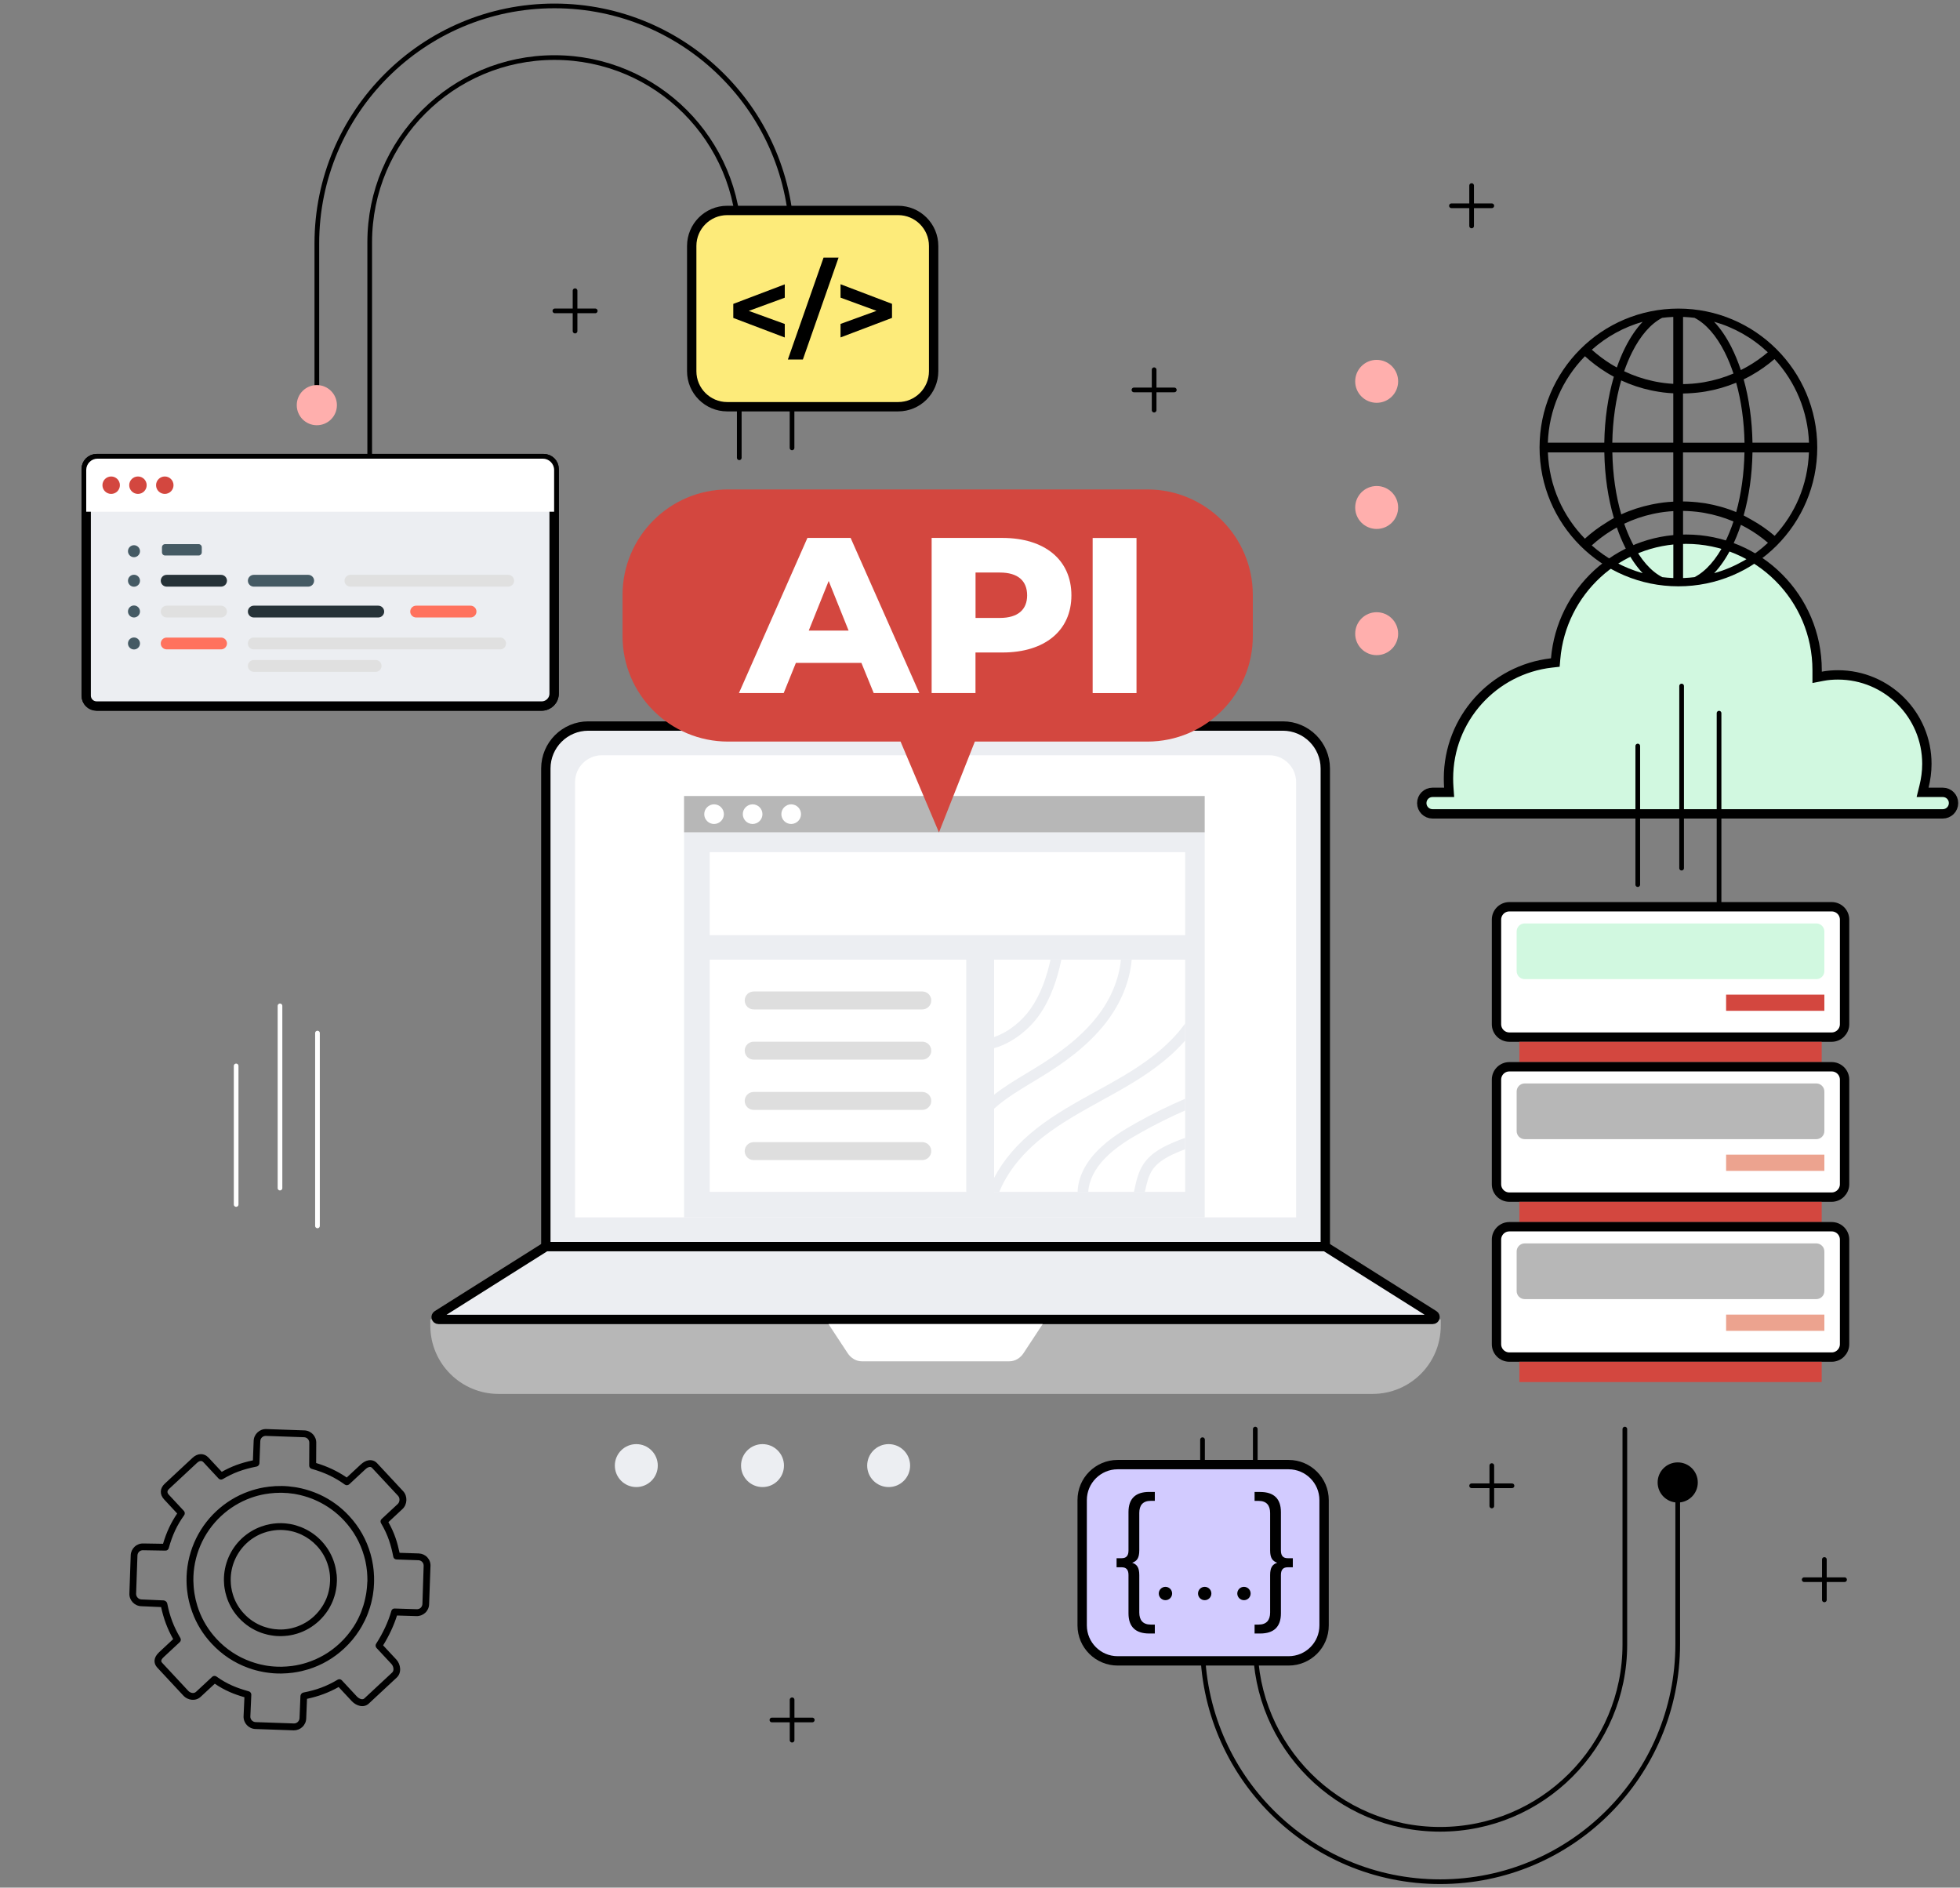 <svg width="838" height="807" viewBox="0 0 838 807" fill="none" xmlns="http://www.w3.org/2000/svg">
<rect x="0" y="0" width="838" height="807" fill="#808080" stroke="none"/>
<g clip-path="url(#clip0_3061_4177)">
<path d="M588.596 172.207C593.665 172.207 597.775 168.097 597.775 163.028C597.775 157.959 593.665 153.849 588.596 153.849C583.527 153.849 579.417 157.959 579.417 163.028C579.394 168.075 583.504 172.207 588.596 172.207Z" fill="#FFAFAD"/>
<path d="M588.596 226.14C593.665 226.14 597.775 222.03 597.775 216.961C597.775 211.892 593.665 207.782 588.596 207.782C583.527 207.782 579.417 211.892 579.417 216.961C579.394 222.03 583.504 226.14 588.596 226.14Z" fill="#FFAFAD"/>
<path d="M588.596 280.096C593.665 280.096 597.775 275.986 597.775 270.917C597.775 265.848 593.665 261.738 588.596 261.738C583.527 261.738 579.417 265.848 579.417 270.917C579.394 275.986 583.504 280.096 588.596 280.096Z" fill="#FFAFAD"/>
<path d="M281.233 626.573C281.233 621.504 277.123 617.394 272.054 617.394C266.985 617.394 262.875 621.504 262.875 626.573C262.875 631.642 266.985 635.752 272.054 635.752C277.123 635.752 281.233 631.642 281.233 626.573Z" fill="#ECEEF2"/>
<path d="M335.189 626.573C335.189 621.504 331.079 617.394 326.01 617.394C320.941 617.394 316.831 621.504 316.831 626.573C316.831 631.642 320.941 635.752 326.01 635.752C331.079 635.775 335.189 631.642 335.189 626.573Z" fill="#ECEEF2"/>
<path d="M389.122 626.573C389.122 621.504 385.012 617.394 379.943 617.394C374.874 617.394 370.764 621.504 370.764 626.573C370.764 631.642 374.874 635.752 379.943 635.752C385.012 635.775 389.122 631.642 389.122 626.573Z" fill="#ECEEF2"/>
<path d="M783.138 443.388H645.337C642.286 443.388 639.825 440.927 639.825 437.876V393.168C639.825 390.117 642.286 387.656 645.337 387.656H783.138C786.189 387.656 788.65 390.117 788.65 393.168V437.876C788.65 440.923 786.17 443.388 783.138 443.388Z" fill="white" stroke="black" stroke-width="4"/>
<path d="M778.868 445.388H649.607V454.065H778.868V445.388Z" fill="#D3473F"/>
<path d="M776.562 418.604H651.89C649.995 418.604 648.442 417.075 648.442 415.157V398.237C648.442 396.342 649.972 394.789 651.89 394.789H776.562C778.457 394.789 780.009 396.319 780.009 398.237V415.157C780.009 417.075 778.48 418.604 776.562 418.604Z" fill="#D1F8E0"/>
<path d="M780.01 425.226H737.996V432.145H780.01V425.226Z" fill="#D3473F"/>
<path d="M714.454 432.172H728.68V425.253H714.454V432.172Z" fill="white"/>
<path d="M783.138 511.798H645.337C642.286 511.798 639.825 509.336 639.825 506.285V461.577C639.825 458.526 642.286 456.065 645.337 456.065H783.138C786.189 456.065 788.65 458.526 788.65 461.577V506.285C788.65 509.314 786.166 511.798 783.138 511.798Z" fill="white" stroke="black" stroke-width="4"/>
<path d="M778.868 513.798H649.607V522.474H778.868V513.798Z" fill="#D3473F"/>
<path d="M776.562 487.014H651.89C649.995 487.014 648.442 485.484 648.442 483.566V466.646C648.442 464.751 649.972 463.198 651.89 463.198H776.562C778.457 463.198 780.009 464.728 780.009 466.646V483.566C780.009 485.461 778.48 487.014 776.562 487.014Z" fill="#B7B7B7"/>
<path d="M780.01 493.635H737.996V500.577H780.01V493.635Z" fill="#ECA38F"/>
<path d="M714.454 500.548H728.68V493.607H714.454V500.548Z" fill="white"/>
<path d="M783.138 580.184H645.337C642.286 580.184 639.825 577.723 639.825 574.672V529.964C639.825 526.913 642.286 524.451 645.337 524.451H783.138C786.189 524.451 788.65 526.913 788.65 529.964V574.672C788.65 577.719 786.17 580.184 783.138 580.184Z" fill="white" stroke="black" stroke-width="4"/>
<path d="M778.868 582.184H649.607V590.861H778.868V582.184Z" fill="#D3473F"/>
<path d="M776.562 555.4H651.89C649.995 555.4 648.442 553.87 648.442 551.952V535.033C648.442 533.138 649.972 531.585 651.89 531.585H776.562C778.457 531.585 780.009 533.115 780.009 535.033V551.952C780.009 553.848 778.48 555.4 776.562 555.4Z" fill="#B7B7B7"/>
<path d="M780.01 562.022H737.996V568.963H780.01V562.022Z" fill="#ECA38F"/>
<path d="M714.454 568.947H728.68V562.006H714.454V568.947Z" fill="white"/>
<path d="M586.861 595.93H213.144C197.046 595.93 183.985 582.869 183.985 566.772V564.054H615.997V566.772C616.019 582.869 602.959 595.93 586.861 595.93Z" fill="#B7B7B7"/>
<path d="M566.63 532.955H233.374V328.549C233.374 318.525 241.503 310.396 251.527 310.396H548.477C558.501 310.396 566.63 318.525 566.63 328.549V532.955V532.955Z" fill="#ECEEF2" stroke="black" stroke-width="4"/>
<path d="M554.163 334.371V520.465H245.864V334.371C245.864 328.024 251.002 322.886 257.35 322.886H542.655C549.003 322.886 554.163 328.024 554.163 334.371Z" fill="white"/>
<path d="M567.119 533.263C566.799 533.062 566.43 532.955 566.052 532.955H233.952C233.574 532.955 233.205 533.062 232.885 533.263L186.936 562.231C186.088 562.766 186.466 564.077 187.469 564.077H612.556C613.559 564.077 613.938 562.766 613.089 562.231L567.119 533.263Z" fill="#ECEEF2" stroke="black" stroke-width="4"/>
<path d="M368.48 581.989H431.546C433.921 581.989 436.181 580.688 437.62 578.496L445.794 566.074H354.231L362.406 578.496C363.867 580.711 366.105 581.989 368.48 581.989Z" fill="white"/>
<path d="M515.072 355.835H292.468V520.465H515.072V355.835Z" fill="#ECEEF2"/>
<path d="M413.12 410.27H303.428V509.55H413.12V410.27Z" fill="white"/>
<path opacity="0.45" d="M394.305 431.551H322.242C320.119 431.551 318.406 429.838 318.406 427.715C318.406 425.591 320.119 423.879 322.242 423.879H394.328C396.451 423.879 398.164 425.591 398.164 427.715C398.164 429.838 396.429 431.551 394.305 431.551Z" fill="#B7B7B7"/>
<path opacity="0.45" d="M394.305 453.014H322.242C320.119 453.014 318.406 451.302 318.406 449.178C318.406 447.055 320.119 445.342 322.242 445.342H394.328C396.451 445.342 398.164 447.055 398.164 449.178C398.164 451.302 396.429 453.014 394.305 453.014Z" fill="#B7B7B7"/>
<path opacity="0.45" d="M394.305 474.501H322.242C320.119 474.501 318.406 472.788 318.406 470.665C318.406 468.541 320.119 466.829 322.242 466.829H394.328C396.451 466.829 398.164 468.541 398.164 470.665C398.164 472.766 396.429 474.501 394.305 474.501Z" fill="#B7B7B7"/>
<path opacity="0.45" d="M394.305 495.965H322.242C320.119 495.965 318.406 494.252 318.406 492.129C318.406 490.005 320.119 488.292 322.242 488.292H394.328C396.451 488.292 398.164 490.005 398.164 492.129C398.164 494.229 396.429 495.965 394.305 495.965Z" fill="#B7B7B7"/>
<path d="M506.715 364.329H303.428V399.812H506.715V364.329Z" fill="white"/>
<path d="M515.072 340.308H292.468V355.835H515.072V340.308Z" fill="#B7B7B7"/>
<path d="M309.501 348.071C309.501 345.765 307.629 343.87 305.3 343.87C302.994 343.87 301.099 345.742 301.099 348.071C301.099 350.378 302.971 352.273 305.3 352.273C307.629 352.25 309.501 350.378 309.501 348.071Z" fill="white"/>
<path d="M325.987 348.071C325.987 345.765 324.114 343.87 321.785 343.87C319.479 343.87 317.584 345.742 317.584 348.071C317.584 350.378 319.456 352.273 321.785 352.273C324.114 352.25 325.987 350.378 325.987 348.071Z" fill="white"/>
<path d="M342.473 348.071C342.473 345.765 340.601 343.87 338.272 343.87C335.966 343.87 334.07 345.742 334.07 348.071C334.07 350.378 335.943 352.273 338.272 352.273C340.601 352.25 342.473 350.378 342.473 348.071Z" fill="white"/>
<path d="M506.715 410.27H425.039V509.55H506.715V410.27Z" fill="white"/>
<path d="M444.311 433.994C449.334 426.87 452.074 418.467 453.787 410.27H449.151C447.507 417.76 444.996 425.066 440.566 431.368C437.004 436.437 431.432 441.141 425.039 443.356V448.128C433.031 445.822 439.949 440.136 444.311 433.994ZM488.859 497.723C486.667 501.034 485.845 504.824 485.046 508.477C484.977 508.843 484.886 509.185 484.817 509.55H489.498C489.498 509.505 489.521 509.482 489.521 509.436C490.252 506.057 490.96 502.837 492.672 500.234C495.344 496.193 500.298 493.909 504.728 492.106C505.39 491.832 506.03 491.58 506.715 491.329V486.466C505.436 486.9 504.203 487.379 502.993 487.881C497.924 489.936 492.238 492.585 488.859 497.723ZM445.315 460.298C453.901 455.024 464.792 447.626 472.875 437.168C479.269 428.902 483.105 419.404 483.858 410.27H479.246C478.492 418.422 475.045 426.916 469.268 434.382C461.618 444.246 451.183 451.348 442.918 456.417C441.616 457.216 440.269 458.015 438.945 458.837C434.241 461.668 429.423 464.546 425.039 467.993V473.976C429.903 469.592 435.679 466.121 441.297 462.742C442.644 461.92 443.991 461.12 445.315 460.298ZM480.41 459.933C476.529 462.239 472.487 464.454 468.583 466.601C460.043 471.327 451.183 476.191 443.306 482.356C435.2 488.681 428.989 495.919 425.039 503.545V509.55H427.254C431.684 498.568 440.452 490.37 446.114 485.963C453.718 480.027 462.395 475.232 470.798 470.596C474.725 468.427 478.812 466.19 482.739 463.838C489.932 459.568 499.271 453.403 506.715 444.863V437.556C499.339 447.854 488.448 455.138 480.41 459.933ZM469.199 491.969C463.856 497.403 460.911 503.614 460.728 509.55H465.295C465.523 504.824 468.057 499.664 472.464 495.165C477.077 490.439 482.785 486.968 488.265 483.908C494.248 480.575 500.413 477.492 506.715 474.752V469.752C499.659 472.766 492.718 476.191 486.05 479.913C480.273 483.132 474.223 486.831 469.199 491.969Z" fill="#ECEEF2"/>
<path d="M490.549 317.041H416.796L401.452 355.881L385.035 317.041H311.282C286.371 317.041 266.163 296.833 266.163 271.922V254.363C266.163 229.451 286.371 209.243 311.282 209.243H490.526C515.437 209.243 535.645 229.451 535.645 254.363V271.922C535.668 296.833 515.46 317.041 490.549 317.041Z" fill="#D3473F"/>
<path d="M368.298 283.407H340.281L335.075 296.285H315.94L345.213 229.976H363.685L393.049 296.285H373.55L368.298 283.407ZM362.818 269.593L354.301 248.38L345.784 269.593H362.818V269.593Z" fill="white"/>
<path d="M458.08 254.522C458.08 269.593 446.709 278.954 428.624 278.954H417.071V296.285H398.324V229.976H428.624C446.709 229.999 458.08 239.384 458.08 254.522ZM439.151 254.522C439.151 248.357 435.269 244.773 427.506 244.773H417.093V264.181H427.506C435.246 264.181 439.151 260.596 439.151 254.522Z" fill="white"/>
<path d="M467.167 229.999H485.913V296.308H467.167V229.999Z" fill="white"/>
<path d="M717.309 642.419V702.859C717.309 758.962 671.824 804.469 615.722 804.469C559.62 804.469 514.136 758.984 514.136 702.859V615.498" stroke="black" stroke-width="2" stroke-linecap="round" stroke-linejoin="round"/>
<path d="M708.724 633.788C708.724 629.039 712.56 625.203 717.309 625.203C722.058 625.203 725.894 629.039 725.894 633.788C725.894 638.537 722.058 642.373 717.309 642.373C712.56 642.373 708.724 638.537 708.724 633.788Z" fill="black"/>
<path d="M135.464 164.558V104.118C135.464 48.016 180.948 2.531 237.05 2.531C293.152 2.531 338.637 48.016 338.637 104.118V191.479" stroke="black" stroke-width="2" stroke-linecap="round" stroke-linejoin="round"/>
<path d="M144.05 173.212C144.05 177.961 140.214 181.797 135.464 181.797C130.715 181.797 126.879 177.961 126.879 173.212C126.879 168.463 130.715 164.627 135.464 164.627C140.191 164.627 144.05 168.463 144.05 173.212Z" fill="#FFAFAD"/>
<path d="M822.616 336.267L822.005 338.746H824.558H830.655C833.201 338.746 835.246 340.814 835.231 343.332V343.345C835.231 345.894 833.181 347.944 830.632 347.944H612.48C609.931 347.944 607.881 345.894 607.881 343.345C607.881 340.796 609.931 338.746 612.48 338.746H617.435H619.583L619.43 336.604C619.342 335.374 619.298 334.12 619.298 332.842C619.298 307.292 638.525 286.262 663.351 283.43L664.977 283.245L665.117 281.615C667.586 252.957 691.594 230.515 720.894 230.515C751.847 230.515 776.914 255.581 776.914 286.535V287.152V289.577L779.294 289.115C781.384 288.71 783.538 288.535 785.809 288.535C806.808 288.535 823.837 305.564 823.837 326.562C823.837 329.898 823.382 333.161 822.616 336.267Z" fill="#D1F8E0" stroke="black" stroke-width="4"/>
<path d="M717.606 131.929C684.817 131.929 658.238 158.507 658.238 191.296C658.238 224.085 684.817 250.664 717.606 250.664C750.395 250.664 776.973 224.085 776.973 191.296C776.973 158.507 750.395 131.929 717.606 131.929ZM702.33 137.569C699.636 140.423 697.147 144.054 694.932 148.415C693.562 151.109 692.352 154.032 691.278 157.114C690.799 156.84 690.319 156.589 689.84 156.292C689.475 156.087 689.132 155.859 688.767 155.653C685.867 153.849 683.127 151.794 680.592 149.511C686.917 143.894 694.315 139.852 702.33 137.569ZM677.647 152.296C680.501 154.9 683.561 157.206 686.803 159.215C687.191 159.466 687.557 159.672 687.922 159.9C688.607 160.311 689.292 160.699 690 161.065C687.488 169.604 686.095 179.057 685.913 189.264H661.777C662.28 175.267 667.874 162.298 677.647 152.296ZM661.8 193.42H685.935C686.118 203.626 687.534 213.011 690.023 221.482C689.315 221.848 688.63 222.281 687.945 222.692C687.579 222.898 687.214 223.149 686.826 223.4C683.561 225.41 680.478 227.67 677.624 230.296C668.217 220.66 662.348 207.782 661.8 193.42ZM680.547 233.173C683.104 230.867 685.844 228.789 688.767 226.962C689.132 226.734 689.475 226.528 689.84 226.323C690.319 226.049 690.799 225.775 691.278 225.501C692.352 228.583 693.562 231.483 694.932 234.201C697.147 238.562 699.636 242.192 702.33 245.046C694.11 242.74 686.712 238.63 680.547 233.173ZM715.413 247.124C715.025 247.124 715.117 247.124 714.98 247.101C713.541 247.033 712.103 246.919 710.687 246.736C705.892 244.27 701.439 239.247 697.809 231.986C696.553 229.474 695.411 226.757 694.429 223.903C698.357 222.03 702.49 220.615 706.76 219.701C707.148 219.61 707.559 219.541 707.97 219.45C710.436 218.971 712.788 218.674 715.436 218.514V247.124H715.413ZM715.413 214.472C712.377 214.632 709.956 214.952 707.308 215.454C706.919 215.523 706.508 215.614 706.029 215.705C701.576 216.642 697.284 218.012 693.174 219.907C690.845 211.915 689.543 202.873 689.36 193.42H715.413V214.472ZM715.413 189.264H689.338C689.497 179.811 690.822 170.678 693.151 162.64C697.261 164.535 701.554 165.974 706.006 166.91C706.486 167.001 706.897 167.093 707.285 167.161C709.956 167.663 712.377 168.006 715.413 168.143V189.264ZM715.413 164.101C712.765 163.942 710.39 163.645 707.947 163.165C707.513 163.074 707.125 163.005 706.737 162.914C702.467 162.001 698.357 160.585 694.407 158.713C695.411 155.859 696.53 153.141 697.786 150.63C701.439 143.369 705.869 138.345 710.664 135.879C712.08 135.697 713.541 135.582 714.98 135.514C715.117 135.514 715.025 135.514 715.413 135.491V164.101V164.101ZM773.434 189.264H749.276C749.116 179.811 747.814 170.426 745.508 162.183C746.239 161.841 746.947 161.453 747.677 161.087C748.088 160.859 748.454 160.654 748.819 160.448C752.313 158.484 755.623 156.155 758.683 153.507C767.771 163.348 772.954 176.021 773.434 189.264ZM755.829 150.607C753.089 152.936 750.121 155.014 746.969 156.795C746.581 157.023 746.216 157.206 745.873 157.388C745.348 157.662 744.823 157.936 744.298 158.21C743.133 154.717 741.786 151.429 740.256 148.392C738.042 144.031 735.553 140.4 732.858 137.546C741.444 139.989 749.253 144.419 755.829 150.607ZM719.569 135.491C719.569 135.491 719.98 135.491 720.163 135.514C721.601 135.582 723.063 135.697 724.501 135.879C729.296 138.345 733.772 143.369 737.425 150.63C738.841 153.438 740.074 156.475 741.147 159.695C737.128 161.407 732.927 162.64 728.589 163.394C728.2 163.462 727.744 163.531 727.31 163.599C724.798 163.987 722.241 164.17 719.592 164.216V135.491H719.569ZM719.569 168.234C722.218 168.189 725.141 167.983 727.835 167.595C728.337 167.526 728.771 167.458 729.136 167.389C733.658 166.636 738.087 165.357 742.311 163.622C744.481 171.431 745.714 180.199 745.873 189.287H719.569V168.234ZM719.569 193.42H745.851C745.668 202.508 744.458 211.184 742.311 218.925C738.087 217.167 733.703 215.956 729.182 215.18C728.817 215.112 728.314 215.066 727.835 214.997C725.141 214.609 722.218 214.404 719.569 214.381V193.42ZM724.501 246.736C723.086 246.919 721.601 247.033 720.163 247.101C720.003 247.101 719.592 247.101 719.592 247.124V218.423C722.241 218.468 724.798 218.674 727.31 219.039C727.744 219.108 728.177 219.176 728.566 219.245C732.881 219.998 737.105 221.231 741.147 222.944C740.074 226.163 738.841 229.2 737.448 232.008C733.772 239.247 729.296 244.27 724.501 246.736ZM732.881 245.046C735.576 242.192 738.064 238.562 740.279 234.201C741.809 231.164 743.156 227.876 744.321 224.382C744.846 224.656 745.371 224.907 745.896 225.204C746.239 225.387 746.581 225.592 746.992 225.798C750.143 227.579 753.135 229.679 755.897 232.054C749.504 238.059 741.672 242.58 732.881 245.046ZM758.752 229.086C755.669 226.437 752.335 224.154 748.819 222.19C748.454 221.985 748.088 221.779 747.677 221.551C746.969 221.163 746.239 220.729 745.508 220.363C747.792 212.166 749.093 203.261 749.276 193.42H773.411C772.886 207.417 767.474 219.61 758.752 229.086Z" fill="black"/>
<path d="M143.867 672.742C143.821 672.354 143.776 671.966 143.707 671.6C143.639 671.212 143.57 670.824 143.502 670.459L143.388 669.888C143.296 669.5 143.205 669.134 143.091 668.746C142.04 665.047 140.168 661.736 137.542 658.905C135.419 656.622 132.93 654.818 130.121 653.493C129.87 653.379 129.619 653.265 129.368 653.151C129.139 653.06 128.911 652.945 128.66 652.854C127.929 652.58 127.199 652.329 126.445 652.101C126.08 651.986 125.692 651.895 125.326 651.804C124.938 651.712 124.573 651.644 124.185 651.575L123.614 651.484C122.518 651.301 121.399 651.21 120.28 651.187C119.161 651.164 118.042 651.233 116.946 651.37C116.513 651.416 116.056 651.484 115.622 651.575C114.298 651.804 112.973 652.169 111.717 652.626C108.635 653.722 105.849 655.434 103.429 657.672C98.451 662.307 95.665 668.838 95.734 675.642C95.734 676.213 95.78 676.806 95.825 677.377L95.871 677.948C95.917 678.336 95.962 678.724 96.031 679.09C96.213 680.254 96.487 681.396 96.83 682.492C96.944 682.857 97.081 683.246 97.195 683.611C98.314 686.648 99.981 689.388 102.219 691.785C104.867 694.617 108.018 696.717 111.649 698.042C112.014 698.179 112.38 698.293 112.768 698.407C113.316 698.59 113.887 698.727 114.457 698.864C114.846 698.955 115.211 699.024 115.599 699.092L116.17 699.183C116.558 699.252 116.946 699.298 117.312 699.343C117.883 699.412 118.453 699.457 119.047 699.457C119.344 699.457 119.618 699.48 119.915 699.48C120.006 699.48 120.097 699.48 120.212 699.48C121.171 699.457 122.152 699.389 123.089 699.275C123.477 699.229 123.865 699.161 124.23 699.092C124.618 699.024 124.984 698.955 125.372 698.864C125.943 698.727 126.514 698.59 127.062 698.407C130.532 697.334 133.661 695.507 136.355 693.018C137.839 691.625 139.163 690.05 140.259 688.36C140.465 688.018 140.67 687.675 140.876 687.333C141.173 686.808 141.447 686.282 141.698 685.757C141.858 685.415 142.018 685.049 142.177 684.684C142.269 684.433 142.383 684.205 142.474 683.953C142.657 683.474 142.84 682.972 142.977 682.469C143.091 682.104 143.205 681.716 143.296 681.35C143.365 681.054 143.433 680.757 143.502 680.437C143.57 680.163 143.616 679.912 143.662 679.638C143.684 679.432 143.73 679.25 143.753 679.067C143.821 678.679 143.867 678.291 143.913 677.925L143.958 677.355C143.981 676.966 144.004 676.578 144.027 676.19L144.05 675.619C144.05 674.843 144.027 674.066 143.958 673.29L143.867 672.742ZM141.104 676.121C141.081 676.464 141.081 676.806 141.036 677.126L140.99 677.651C140.944 677.994 140.899 678.313 140.853 678.679C140.83 678.839 140.807 678.999 140.762 679.181C140.716 679.41 140.67 679.661 140.625 679.889C140.579 680.163 140.511 680.414 140.442 680.688C140.351 681.008 140.259 681.35 140.168 681.67C140.031 682.104 139.894 682.538 139.711 682.972C139.62 683.177 139.552 683.405 139.46 683.611C139.323 683.931 139.186 684.25 139.026 684.547C138.798 685.004 138.57 685.483 138.296 685.94C138.113 686.237 137.953 686.534 137.748 686.83C136.789 688.337 135.624 689.707 134.323 690.94C131.971 693.132 129.208 694.731 126.148 695.69C125.646 695.85 125.166 695.987 124.664 696.101C124.322 696.169 124.002 696.238 123.659 696.306C123.317 696.375 122.997 696.421 122.655 696.466C121.81 696.58 120.965 696.649 120.12 696.649C119.778 696.649 119.435 696.649 119.093 696.626C118.59 696.603 118.065 696.58 117.563 696.512C117.22 696.466 116.878 696.421 116.558 696.375L116.056 696.283C115.713 696.215 115.394 696.146 115.051 696.078C114.549 695.964 114.046 695.827 113.567 695.667C113.247 695.576 112.905 695.462 112.585 695.347C109.411 694.206 106.626 692.356 104.297 689.844C102.333 687.744 100.849 685.323 99.89 682.652C99.775 682.332 99.661 681.99 99.57 681.67C99.273 680.688 99.022 679.684 98.885 678.679C98.839 678.336 98.794 677.994 98.748 677.651L98.702 677.149C98.657 676.647 98.634 676.121 98.634 675.619C98.565 669.637 101.031 663.883 105.393 659.795C107.516 657.809 109.959 656.325 112.676 655.343C113.795 654.932 114.96 654.635 116.124 654.43C116.513 654.361 116.901 654.293 117.289 654.247C118.134 654.133 119.001 654.087 119.869 654.087C119.983 654.087 120.12 654.087 120.234 654.087C121.216 654.11 122.198 654.178 123.18 654.338L123.682 654.43C124.025 654.498 124.344 654.567 124.687 654.635C125.029 654.704 125.349 654.795 125.669 654.886C126.331 655.069 126.993 655.297 127.61 655.548C127.815 655.64 128.021 655.708 128.249 655.8C128.477 655.891 128.683 656.005 128.911 656.096C131.377 657.261 133.569 658.859 135.442 660.869C137.771 663.358 139.415 666.28 140.328 669.545C140.419 669.865 140.511 670.208 140.579 670.527L140.693 671.03C140.762 671.372 140.83 671.692 140.876 672.034C140.922 672.377 140.967 672.719 141.013 673.039L141.059 673.541C141.104 674.203 141.15 674.888 141.127 675.596L141.104 676.121ZM182.707 665.801C181.748 664.773 180.469 664.202 179.076 664.134L170.834 663.86C169.897 659.384 168.642 655.32 166.061 650.753L172.089 645.136C174.19 643.173 174.327 639.633 172.386 637.533L161.266 625.591C160.284 624.518 158.96 624.084 157.544 624.312C156.448 624.495 155.33 625.111 154.302 626.047L148.251 631.665C144.232 628.924 140.122 626.984 135.168 625.477L135.213 616.937C135.305 614.06 133.044 611.639 130.167 611.525L113.864 610.954C111.01 610.863 108.544 613.124 108.452 616.001L108.133 624.335C102.949 625.431 98.954 626.915 94.821 629.244L89.204 623.216C88.222 622.166 87.057 621.641 85.733 621.686C84.546 621.732 83.381 622.257 82.353 623.216L70.412 634.336C68.311 636.3 68.197 638.903 70.138 641.003L75.755 647.054C73.083 650.982 71.211 654.978 69.704 660.001L61.278 659.864C59.908 659.818 58.561 660.321 57.533 661.28C56.529 662.239 55.935 663.517 55.889 664.91L55.319 681.236C55.204 684.136 57.488 686.579 60.388 686.693L68.882 687.059C69.955 692.036 71.599 696.443 74.042 700.759L68.014 706.376C65.708 708.522 65.434 710.988 67.26 712.952L78.38 724.894C80.436 727.086 83.746 727.337 85.778 725.442L91.829 719.825C96.099 722.725 99.958 724.278 104.502 725.602L104.137 733.776C104.045 736.653 106.306 739.074 109.183 739.188L125.509 739.759C125.577 739.759 125.646 739.759 125.692 739.759C127.016 739.759 128.272 739.256 129.254 738.343C130.281 737.384 130.875 736.082 130.92 734.712L131.263 726.287C136.309 725.214 140.556 723.615 144.78 721.241L150.398 727.269C152.293 729.301 155.512 730.351 157.704 728.296L169.646 717.176C171.838 715.121 171.313 711.491 169.464 709.504L163.801 703.43C166.381 699.275 168.436 694.822 169.738 690.666L178.049 690.918C179.442 690.963 180.766 690.461 181.794 689.525C182.821 688.566 183.415 687.287 183.461 685.894L184.054 669.591C184.146 668.153 183.643 666.828 182.707 665.801ZM180.606 685.734C180.584 686.351 180.31 686.922 179.876 687.356C179.419 687.789 178.802 687.995 178.186 687.972L168.756 687.675C168.025 687.63 167.5 688.086 167.317 688.726C166.039 693.247 163.732 698.224 160.81 702.745C160.444 703.293 160.536 704.07 160.992 704.549L167.386 711.422C168.253 712.358 168.596 714.185 167.705 715.007L155.763 726.127C154.873 726.949 153.343 726.104 152.544 725.237L146.15 718.364C145.694 717.861 144.94 717.747 144.347 718.112C139.757 720.852 135.396 722.496 129.733 723.592C129.391 723.661 129.071 723.844 128.865 724.14L128.751 724.277C128.569 724.506 128.477 724.803 128.454 725.1L128.066 734.53C128.043 735.146 127.769 735.74 127.313 736.174C126.856 736.608 126.262 736.836 125.623 736.813L109.297 736.242C108.018 736.197 106.991 735.123 107.037 733.845L107.448 724.551C107.47 723.889 107.037 723.273 106.397 723.09C101.305 721.652 97.218 720.099 92.537 716.742C92.286 716.56 92.012 716.491 91.715 716.491C91.35 716.491 90.962 716.628 90.688 716.902L83.815 723.296C82.856 724.186 81.349 723.775 80.504 722.885L69.384 710.943C68.996 710.532 68.425 709.915 69.978 708.454L76.851 702.06C77.353 701.604 77.467 700.85 77.102 700.257C74.316 695.576 72.581 691.032 71.508 685.529C71.439 685.209 71.279 684.912 71.028 684.707L70.823 684.547C70.571 684.342 70.275 684.227 69.955 684.205L60.479 683.794C59.2 683.748 58.15 682.629 58.196 681.328L58.766 665.002C58.789 664.385 59.04 663.791 59.497 663.38C59.954 662.947 60.525 662.741 61.187 662.764L70.731 662.924C71.462 662.924 71.964 662.513 72.147 661.873C73.745 656.165 75.663 652.078 78.746 647.785C79.157 647.214 79.066 646.438 78.609 645.936L72.215 639.063C71.348 638.126 71.393 637.373 72.352 636.482L84.294 625.362C84.797 624.906 85.322 624.632 85.801 624.609C86.281 624.586 86.669 624.792 87.057 625.225L93.451 632.098C93.907 632.601 94.661 632.692 95.254 632.349C99.73 629.678 103.931 628.125 109.731 626.984C110.165 626.892 110.599 626.527 110.781 626.116C110.873 625.933 110.918 625.728 110.918 625.545L111.284 616.138C111.329 614.836 112.425 613.809 113.704 613.877L130.007 614.448C131.286 614.494 132.291 615.567 132.245 616.891L132.199 626.573C132.199 627.235 132.633 627.806 133.25 627.965C138.798 629.541 143.068 631.55 147.452 634.701C148.023 635.112 148.799 635.021 149.324 634.564L156.197 628.171C156.791 627.623 157.407 627.258 157.955 627.166C158.412 627.098 158.732 627.212 159.074 627.555L170.194 639.496C171.062 640.433 170.993 642.122 170.034 643.013L163.161 649.406C162.659 649.863 162.545 650.616 162.91 651.21C165.902 656.233 167.18 660.595 168.162 665.572C168.276 666.12 168.687 666.531 169.212 666.668C169.372 666.714 169.532 666.714 169.692 666.714L178.894 667.034C179.51 667.057 180.081 667.308 180.515 667.764C180.949 668.221 181.154 668.815 181.132 669.431L180.606 685.734ZM159.714 671.03C159.645 670.39 159.554 669.751 159.462 669.112C159.371 668.472 159.257 667.833 159.12 667.216C159.051 666.897 158.983 666.577 158.914 666.257C158.777 665.641 158.618 665.002 158.435 664.385C156.7 658.243 153.594 652.74 149.21 648.036C145.694 644.246 141.538 641.232 136.903 639.063C136.492 638.88 136.081 638.674 135.647 638.515C135.259 638.355 134.871 638.172 134.46 638.035C133.25 637.556 132.017 637.145 130.783 636.802C130.167 636.619 129.55 636.46 128.911 636.323C128.295 636.186 127.655 636.049 127.016 635.934C126.696 635.866 126.377 635.82 126.057 635.775C124.23 635.501 122.381 635.318 120.531 635.295C118.682 635.272 116.809 635.364 114.983 635.592C114.252 635.683 113.498 635.797 112.768 635.912C110.553 636.3 108.384 636.893 106.26 637.647C101.146 639.474 96.533 642.305 92.514 646.027C84.272 653.699 79.614 664.591 79.751 675.87C79.751 676.829 79.819 677.811 79.888 678.747C79.91 679.067 79.956 679.387 79.979 679.706C80.047 680.346 80.139 680.985 80.23 681.624C80.527 683.542 80.961 685.438 81.554 687.287C81.737 687.904 81.965 688.52 82.171 689.137C83.998 694.183 86.806 698.75 90.505 702.7C94.889 707.404 100.141 710.897 106.146 713.066C106.763 713.295 107.379 713.5 107.973 713.683C108.886 713.957 109.845 714.231 110.781 714.436C111.398 714.573 112.037 714.71 112.676 714.824C112.996 714.893 113.316 714.939 113.635 714.984C114.275 715.076 114.914 715.167 115.554 715.235C116.513 715.35 117.472 715.418 118.431 715.441C118.91 715.464 119.39 715.464 119.869 715.464C120.029 715.464 120.189 715.464 120.349 715.464C121.947 715.441 123.568 715.327 125.144 715.121C125.783 715.03 126.422 714.939 127.062 714.824C127.701 714.71 128.317 714.573 128.957 714.436C129.893 714.208 130.852 713.957 131.765 713.683C137.542 711.902 142.725 708.888 147.178 704.732C149.667 702.426 151.836 699.823 153.64 696.991C154.005 696.443 154.348 695.873 154.667 695.302C155.147 694.457 155.604 693.566 156.037 692.699C156.311 692.105 156.585 691.511 156.837 690.918C156.996 690.529 157.156 690.118 157.316 689.707C157.613 688.908 157.91 688.086 158.161 687.264C158.344 686.648 158.526 686.031 158.686 685.415C158.823 684.912 158.937 684.41 159.029 683.908C159.12 683.474 159.211 683.017 159.303 682.583C159.348 682.264 159.417 681.944 159.462 681.624C159.554 680.985 159.645 680.346 159.714 679.729C159.759 679.409 159.782 679.09 159.805 678.77C159.851 678.131 159.896 677.492 159.919 676.852C159.942 676.533 159.942 676.213 159.942 675.893C159.965 674.614 159.919 673.336 159.805 672.057C159.782 671.669 159.736 671.349 159.714 671.03ZM157.019 676.692C156.996 677.286 156.951 677.88 156.905 678.473C156.882 678.77 156.859 679.067 156.814 679.364C156.745 679.958 156.677 680.551 156.585 681.145C156.54 681.442 156.494 681.739 156.426 682.013C156.357 682.424 156.266 682.835 156.174 683.246C156.083 683.702 155.969 684.182 155.855 684.638C155.695 685.209 155.535 685.803 155.375 686.374C155.147 687.127 154.873 687.904 154.599 688.634C154.462 689 154.302 689.388 154.165 689.753C153.937 690.301 153.686 690.849 153.434 691.397C153.046 692.219 152.612 693.041 152.179 693.817C151.882 694.343 151.562 694.868 151.22 695.393C149.53 698.019 147.521 700.439 145.214 702.586C141.081 706.444 136.264 709.23 130.92 710.897C130.053 711.171 129.185 711.399 128.317 711.605C127.724 711.742 127.153 711.856 126.559 711.97C125.966 712.084 125.372 712.176 124.801 712.244C123.34 712.427 121.833 712.541 120.349 712.564C119.755 712.564 119.161 712.564 118.568 712.541C117.677 712.518 116.787 712.45 115.896 712.358C115.302 712.29 114.709 712.221 114.115 712.13C113.818 712.084 113.521 712.039 113.224 711.97C112.631 711.856 112.06 711.742 111.466 711.605C110.599 711.399 109.731 711.171 108.863 710.897C108.292 710.714 107.722 710.532 107.151 710.326C101.579 708.317 96.693 705.074 92.629 700.713C89.204 697.037 86.6 692.79 84.911 688.132C84.705 687.561 84.5 686.99 84.34 686.419C83.815 684.707 83.404 682.949 83.13 681.168C83.038 680.574 82.97 679.98 82.901 679.387C82.879 679.09 82.833 678.793 82.81 678.496C82.742 677.606 82.696 676.715 82.673 675.825C82.536 665.367 86.874 655.274 94.524 648.15C98.246 644.68 102.538 642.077 107.265 640.364C109.229 639.656 111.238 639.131 113.293 638.766C113.978 638.652 114.663 638.537 115.348 638.469C116.832 638.286 118.362 638.195 119.869 638.195C120.075 638.195 120.303 638.195 120.508 638.195C122.221 638.218 123.956 638.378 125.646 638.629C125.943 638.674 126.24 638.72 126.536 638.789C127.13 638.903 127.701 639.017 128.295 639.154C128.865 639.291 129.459 639.428 130.03 639.611C131.172 639.93 132.336 640.318 133.432 640.752C133.798 640.889 134.163 641.049 134.528 641.209C134.916 641.369 135.305 641.551 135.693 641.734C140.008 643.766 143.844 646.552 147.109 650.068C151.174 654.43 154.051 659.544 155.672 665.23C155.832 665.801 155.992 666.394 156.129 666.965C156.197 667.262 156.266 667.536 156.311 667.833C156.426 668.427 156.54 668.997 156.631 669.591C156.722 670.185 156.791 670.778 156.859 671.372C156.882 671.669 156.928 671.966 156.951 672.263C157.042 673.45 157.088 674.66 157.088 675.825C157.042 676.099 157.042 676.395 157.019 676.692Z" fill="black"/>
<path d="M119.709 507.929V430.044" stroke="white" stroke-width="2" stroke-miterlimit="10" stroke-linecap="round" stroke-linejoin="round"/>
<path d="M100.963 514.939V455.709" stroke="white" stroke-width="2" stroke-miterlimit="10" stroke-linecap="round" stroke-linejoin="round"/>
<path d="M135.738 524.096V441.666" stroke="white" stroke-width="2" stroke-miterlimit="10" stroke-linecap="round" stroke-linejoin="round"/>
<path d="M718.976 371.156V293.294" stroke="black" stroke-width="2" stroke-miterlimit="10" stroke-linecap="round" stroke-linejoin="round"/>
<path d="M700.229 378.189V318.936" stroke="black" stroke-width="2" stroke-miterlimit="10" stroke-linecap="round" stroke-linejoin="round"/>
<path d="M734.982 387.322V304.893" stroke="black" stroke-width="2" stroke-miterlimit="10" stroke-linecap="round" stroke-linejoin="round"/>
<path d="M338.66 726.698V743.96" stroke="black" stroke-width="2" stroke-miterlimit="10" stroke-linecap="round" stroke-linejoin="round"/>
<path d="M347.291 735.329H330.029" stroke="black" stroke-width="2" stroke-miterlimit="10" stroke-linecap="round" stroke-linejoin="round"/>
<path d="M493.448 158.073V175.336" stroke="black" stroke-width="2" stroke-miterlimit="10" stroke-linecap="round" stroke-linejoin="round"/>
<path d="M502.08 166.705H484.817" stroke="black" stroke-width="2" stroke-miterlimit="10" stroke-linecap="round" stroke-linejoin="round"/>
<path d="M637.825 626.573V643.835" stroke="black" stroke-width="2" stroke-miterlimit="10" stroke-linecap="round" stroke-linejoin="round"/>
<path d="M646.457 635.204H629.194" stroke="black" stroke-width="2" stroke-miterlimit="10" stroke-linecap="round" stroke-linejoin="round"/>
<path d="M245.864 124.28V141.542" stroke="black" stroke-width="2" stroke-miterlimit="10" stroke-linecap="round" stroke-linejoin="round"/>
<path d="M254.496 132.911H237.233" stroke="black" stroke-width="2" stroke-miterlimit="10" stroke-linecap="round" stroke-linejoin="round"/>
<path d="M780.01 666.714V683.976" stroke="black" stroke-width="2" stroke-miterlimit="10" stroke-linecap="round" stroke-linejoin="round"/>
<path d="M788.641 675.345H771.379" stroke="black" stroke-width="2" stroke-miterlimit="10" stroke-linecap="round" stroke-linejoin="round"/>
<path d="M629.194 79.343V96.605" stroke="black" stroke-width="2" stroke-miterlimit="10" stroke-linecap="round" stroke-linejoin="round"/>
<path d="M637.826 87.974H620.563" stroke="black" stroke-width="2" stroke-miterlimit="10" stroke-linecap="round" stroke-linejoin="round"/>
<path d="M536.695 610.977V703.065C536.695 746.7 572.065 782.069 615.699 782.069C659.334 782.069 694.704 746.7 694.704 703.065V610.977" stroke="black" stroke-width="2" stroke-miterlimit="10" stroke-linecap="round" stroke-linejoin="round"/>
<path d="M316.078 195.703V103.615C316.078 59.98 280.708 24.611 237.073 24.611C193.439 24.611 158.069 59.98 158.069 103.615V195.703" stroke="black" stroke-width="2" stroke-miterlimit="10" stroke-linecap="round" stroke-linejoin="round"/>
<path d="M384.007 173.884H310.917C302.546 173.884 295.746 167.084 295.746 158.713V105.145C295.746 96.774 302.546 89.974 310.917 89.974H384.007C392.379 89.974 399.178 96.774 399.178 105.145V158.713C399.178 167.084 392.379 173.884 384.007 173.884Z" fill="#FDEB7A" stroke="black" stroke-width="4"/>
<path d="M335.531 127.271L320.141 132.911L335.531 138.505V144.282L313.52 135.925V129.92L335.531 121.563V127.271Z" fill="black"/>
<path d="M352.108 110.146H358.525L343.272 153.689H336.855L352.108 110.146Z" fill="black"/>
<path d="M381.381 129.897V135.902L359.369 144.259V138.482L374.759 132.888L359.369 127.248V121.517L381.381 129.897Z" fill="black"/>
<path d="M566.115 694.891L566.115 694.895C566.135 703.26 559.341 710.061 550.944 710.061H477.853C469.482 710.061 462.683 703.262 462.683 694.891V641.323C462.683 632.952 469.482 626.152 477.853 626.152H550.944C559.315 626.152 566.115 632.952 566.115 641.323V694.891Z" fill="#D2CBFF" stroke="black" stroke-width="4"/>
<path d="M484.064 668.107C486.142 668.815 487.101 670.185 487.101 673.404V689.365C487.101 692.653 488.653 694.548 492.01 694.548H493.745V698.361H491.348C485.525 698.361 482.488 695.507 482.488 689.753V673.336C482.488 671.007 481.461 670.048 479.589 670.048H477.396V666.166H479.589C481.461 666.166 482.488 665.207 482.488 662.878V646.438C482.488 640.684 485.525 637.83 491.348 637.83H493.745V641.643H492.01C488.653 641.643 487.101 643.515 487.101 646.826V662.787C487.101 666.052 486.142 667.399 484.064 668.107Z" fill="black"/>
<path d="M543.043 662.81V646.849C543.043 643.561 541.49 641.666 538.134 641.666H536.398V637.852H538.796C544.619 637.852 547.655 640.707 547.655 646.461V662.878C547.655 665.207 548.683 666.166 550.555 666.166H552.747V670.048H550.555C548.683 670.048 547.655 671.007 547.655 673.336V689.753C547.655 695.507 544.619 698.361 538.796 698.361H536.398V694.548H538.134C541.49 694.548 543.043 692.676 543.043 689.365V673.404C543.043 670.162 544.002 668.815 546.08 668.107C544.025 667.399 543.043 666.052 543.043 662.81Z" fill="black"/>
<path d="M529 681.259C529 682.834 530.279 684.113 531.854 684.113C533.43 684.113 534.708 682.834 534.708 681.259C534.708 679.683 533.43 678.405 531.854 678.405C530.279 678.405 529 679.683 529 681.259Z" fill="black"/>
<path d="M512.217 681.259C512.217 682.834 513.495 684.113 515.071 684.113C516.647 684.113 517.925 682.834 517.925 681.259C517.925 679.683 516.647 678.405 515.071 678.405C513.495 678.405 512.217 679.683 512.217 681.259Z" fill="black"/>
<path d="M495.435 681.259C495.435 682.834 496.713 684.113 498.289 684.113C499.864 684.113 501.143 682.834 501.143 681.259C501.143 679.683 499.864 678.405 498.289 678.405C496.713 678.405 495.435 679.683 495.435 681.259Z" fill="black"/>
</g>
<path d="M231.601 301.846H41.301C38.846 301.846 36.853 299.856 36.853 297.404V200.509C36.853 198.057 38.846 196.067 41.301 196.067H232.471C234.926 196.067 236.918 198.057 236.918 200.509V296.535C236.918 299.464 234.533 301.846 231.601 301.846Z" fill="#ECEEF2" stroke="black" stroke-width="4"/>
<path d="M236.918 218.781H36.867V200.943C36.867 198.253 39.042 196.081 41.736 196.081H232.049C234.743 196.081 236.918 198.253 236.918 200.943V218.781Z" fill="white"/>
<path d="M47.53 211.158C49.591 211.158 51.262 209.49 51.262 207.431C51.262 205.372 49.591 203.704 47.53 203.704C45.469 203.704 43.798 205.372 43.798 207.431C43.798 209.49 45.469 211.158 47.53 211.158Z" fill="#D3473F"/>
<path d="M62.712 207.431C62.712 209.491 61.042 211.158 58.979 211.158C56.917 211.158 55.247 209.491 55.247 207.431C55.247 205.371 56.917 203.704 58.979 203.704C61.042 203.704 62.712 205.371 62.712 207.431Z" fill="#D3473F"/>
<path d="M70.457 211.158C72.518 211.158 74.189 209.49 74.189 207.431C74.189 205.372 72.518 203.704 70.457 203.704C68.396 203.704 66.725 205.372 66.725 207.431C66.725 209.49 68.396 211.158 70.457 211.158Z" fill="#D3473F"/>
<path d="M94.507 250.799H71.258C69.869 250.799 68.732 249.664 68.732 248.277C68.732 246.89 69.869 245.755 71.258 245.755H94.521C95.91 245.755 97.046 246.89 97.046 248.277C97.032 249.664 95.896 250.799 94.507 250.799Z" fill="#263238"/>
<path d="M94.507 263.985H71.258C69.869 263.985 68.732 262.85 68.732 261.463C68.732 260.076 69.869 258.941 71.258 258.941H94.521C95.91 258.941 97.046 260.076 97.046 261.463C97.032 262.85 95.896 263.985 94.507 263.985Z" fill="#E0E0E0"/>
<path d="M217.276 250.799H149.816C148.427 250.799 147.29 249.664 147.29 248.277C147.29 246.89 148.427 245.755 149.816 245.755H217.276C218.665 245.755 219.801 246.89 219.801 248.277C219.801 249.664 218.665 250.799 217.276 250.799Z" fill="#E0E0E0"/>
<path d="M94.507 277.619H71.258C69.869 277.619 68.732 276.484 68.732 275.097C68.732 273.709 69.869 272.574 71.258 272.574H94.521C95.91 272.574 97.046 273.709 97.046 275.097C97.032 276.484 95.896 277.619 94.507 277.619Z" fill="#FF725E"/>
<path d="M201.183 263.985H177.92C176.531 263.985 175.395 262.85 175.395 261.463C175.395 260.076 176.531 258.941 177.92 258.941H201.183C202.572 258.941 203.709 260.076 203.709 261.463C203.709 262.85 202.572 263.985 201.183 263.985Z" fill="#FF725E"/>
<path d="M131.772 250.799H108.509C107.12 250.799 105.983 249.664 105.983 248.277C105.983 246.89 107.12 245.755 108.509 245.755H131.772C133.161 245.755 134.297 246.89 134.297 248.277C134.283 249.664 133.161 250.799 131.772 250.799Z" fill="#455A64"/>
<path d="M161.728 263.985H108.509C107.12 263.985 105.983 262.85 105.983 261.463C105.983 260.076 107.12 258.941 108.509 258.941H161.728C163.117 258.941 164.253 260.076 164.253 261.463C164.253 262.85 163.117 263.985 161.728 263.985Z" fill="#263238"/>
<path d="M213.936 277.619H108.397C107.064 277.619 105.983 276.484 105.983 275.097C105.983 273.709 107.064 272.574 108.397 272.574H213.936C215.269 272.574 216.349 273.709 216.349 275.097C216.335 276.484 215.269 277.619 213.936 277.619Z" fill="#E0E0E0"/>
<path d="M160.619 287.217H108.509C107.12 287.217 105.983 286.082 105.983 284.694C105.983 283.307 107.12 282.172 108.509 282.172H160.619C162.008 282.172 163.145 283.307 163.145 284.694C163.145 286.082 162.008 287.217 160.619 287.217Z" fill="#E0E0E0"/>
<path d="M59.85 248.277C59.85 249.692 58.7 250.841 57.282 250.841C55.865 250.841 54.715 249.692 54.715 248.277C54.715 246.862 55.865 245.713 57.282 245.713C58.7 245.713 59.85 246.862 59.85 248.277Z" fill="#455A64"/>
<path d="M59.85 235.652C59.85 237.067 58.7 238.216 57.282 238.216C55.865 238.216 54.715 237.067 54.715 235.652C54.715 234.237 55.865 233.088 57.282 233.088C58.7 233.088 59.85 234.237 59.85 235.652Z" fill="#455A64"/>
<path d="M57.282 263.985C58.7 263.985 59.85 262.837 59.85 261.42C59.85 260.004 58.7 258.856 57.282 258.856C55.864 258.856 54.715 260.004 54.715 261.42C54.715 262.837 55.864 263.985 57.282 263.985Z" fill="#455A64"/>
<path d="M57.282 277.661C58.7 277.661 59.85 276.512 59.85 275.096C59.85 273.68 58.7 272.532 57.282 272.532C55.864 272.532 54.715 273.68 54.715 275.096C54.715 276.512 55.864 277.661 57.282 277.661Z" fill="#455A64"/>
<path d="M84.922 237.487H70.597C69.853 237.487 69.25 236.885 69.25 236.142V233.97C69.25 233.228 69.853 232.625 70.597 232.625H84.922C85.666 232.625 86.269 233.228 86.269 233.97V236.142C86.269 236.885 85.666 237.487 84.922 237.487Z" fill="#455A64"/>
<path d="M231.601 301.846H41.301C38.846 301.846 36.853 299.856 36.853 297.404V200.509C36.853 198.057 38.846 196.067 41.301 196.067H232.471C234.926 196.067 236.918 198.057 236.918 200.509V296.535C236.918 299.464 234.533 301.846 231.601 301.846Z" fill="#ECEEF2" stroke="black" stroke-width="4"/>
<path d="M236.918 218.781H36.867V200.943C36.867 198.253 39.042 196.081 41.736 196.081H232.049C234.743 196.081 236.918 198.253 236.918 200.943V218.781Z" fill="white"/>
<path d="M47.53 211.158C49.591 211.158 51.262 209.49 51.262 207.431C51.262 205.372 49.591 203.704 47.53 203.704C45.469 203.704 43.798 205.372 43.798 207.431C43.798 209.49 45.469 211.158 47.53 211.158Z" fill="#D3473F"/>
<path d="M62.712 207.431C62.712 209.491 61.042 211.158 58.979 211.158C56.917 211.158 55.247 209.491 55.247 207.431C55.247 205.371 56.917 203.704 58.979 203.704C61.042 203.704 62.712 205.371 62.712 207.431Z" fill="#D3473F"/>
<path d="M70.457 211.158C72.518 211.158 74.189 209.49 74.189 207.431C74.189 205.372 72.518 203.704 70.457 203.704C68.396 203.704 66.725 205.372 66.725 207.431C66.725 209.49 68.396 211.158 70.457 211.158Z" fill="#D3473F"/>
<path d="M94.507 250.799H71.258C69.869 250.799 68.732 249.664 68.732 248.277C68.732 246.89 69.869 245.755 71.258 245.755H94.521C95.91 245.755 97.046 246.89 97.046 248.277C97.032 249.664 95.896 250.799 94.507 250.799Z" fill="#263238"/>
<path d="M94.507 263.985H71.258C69.869 263.985 68.732 262.85 68.732 261.463C68.732 260.076 69.869 258.941 71.258 258.941H94.521C95.91 258.941 97.046 260.076 97.046 261.463C97.032 262.85 95.896 263.985 94.507 263.985Z" fill="#E0E0E0"/>
<path d="M217.276 250.799H149.816C148.427 250.799 147.29 249.664 147.29 248.277C147.29 246.89 148.427 245.755 149.816 245.755H217.276C218.665 245.755 219.801 246.89 219.801 248.277C219.801 249.664 218.665 250.799 217.276 250.799Z" fill="#E0E0E0"/>
<path d="M94.507 277.619H71.258C69.869 277.619 68.732 276.484 68.732 275.097C68.732 273.709 69.869 272.574 71.258 272.574H94.521C95.91 272.574 97.046 273.709 97.046 275.097C97.032 276.484 95.896 277.619 94.507 277.619Z" fill="#FF725E"/>
<path d="M201.183 263.985H177.92C176.531 263.985 175.395 262.85 175.395 261.463C175.395 260.076 176.531 258.941 177.92 258.941H201.183C202.572 258.941 203.709 260.076 203.709 261.463C203.709 262.85 202.572 263.985 201.183 263.985Z" fill="#FF725E"/>
<path d="M131.772 250.799H108.509C107.12 250.799 105.983 249.664 105.983 248.277C105.983 246.89 107.12 245.755 108.509 245.755H131.772C133.161 245.755 134.297 246.89 134.297 248.277C134.283 249.664 133.161 250.799 131.772 250.799Z" fill="#455A64"/>
<path d="M161.728 263.985H108.509C107.12 263.985 105.983 262.85 105.983 261.463C105.983 260.076 107.12 258.941 108.509 258.941H161.728C163.117 258.941 164.253 260.076 164.253 261.463C164.253 262.85 163.117 263.985 161.728 263.985Z" fill="#263238"/>
<path d="M213.936 277.619H108.397C107.064 277.619 105.983 276.484 105.983 275.097C105.983 273.709 107.064 272.574 108.397 272.574H213.936C215.269 272.574 216.349 273.709 216.349 275.097C216.335 276.484 215.269 277.619 213.936 277.619Z" fill="#E0E0E0"/>
<path d="M160.619 287.217H108.509C107.12 287.217 105.983 286.082 105.983 284.694C105.983 283.307 107.12 282.172 108.509 282.172H160.619C162.008 282.172 163.145 283.307 163.145 284.694C163.145 286.082 162.008 287.217 160.619 287.217Z" fill="#E0E0E0"/>
<path d="M59.85 248.277C59.85 249.692 58.7 250.841 57.282 250.841C55.865 250.841 54.715 249.692 54.715 248.277C54.715 246.862 55.865 245.713 57.282 245.713C58.7 245.713 59.85 246.862 59.85 248.277Z" fill="#455A64"/>
<path d="M59.85 235.652C59.85 237.067 58.7 238.216 57.282 238.216C55.865 238.216 54.715 237.067 54.715 235.652C54.715 234.237 55.865 233.088 57.282 233.088C58.7 233.088 59.85 234.237 59.85 235.652Z" fill="#455A64"/>
<path d="M57.282 263.985C58.7 263.985 59.85 262.837 59.85 261.42C59.85 260.004 58.7 258.856 57.282 258.856C55.864 258.856 54.715 260.004 54.715 261.42C54.715 262.837 55.864 263.985 57.282 263.985Z" fill="#455A64"/>
<path d="M57.282 277.661C58.7 277.661 59.85 276.512 59.85 275.096C59.85 273.68 58.7 272.532 57.282 272.532C55.864 272.532 54.715 273.68 54.715 275.096C54.715 276.512 55.864 277.661 57.282 277.661Z" fill="#455A64"/>
<path d="M84.922 237.487H70.597C69.853 237.487 69.25 236.885 69.25 236.142V233.97C69.25 233.228 69.853 232.625 70.597 232.625H84.922C85.666 232.625 86.269 233.228 86.269 233.97V236.142C86.269 236.885 85.666 237.487 84.922 237.487Z" fill="#455A64"/>
<defs>
<clipPath id="clip0_3061_4177">
<rect width="836.508" height="806.504" fill="white" transform="translate(0.746 0.248)"/>
</clipPath>
</defs>
</svg>
